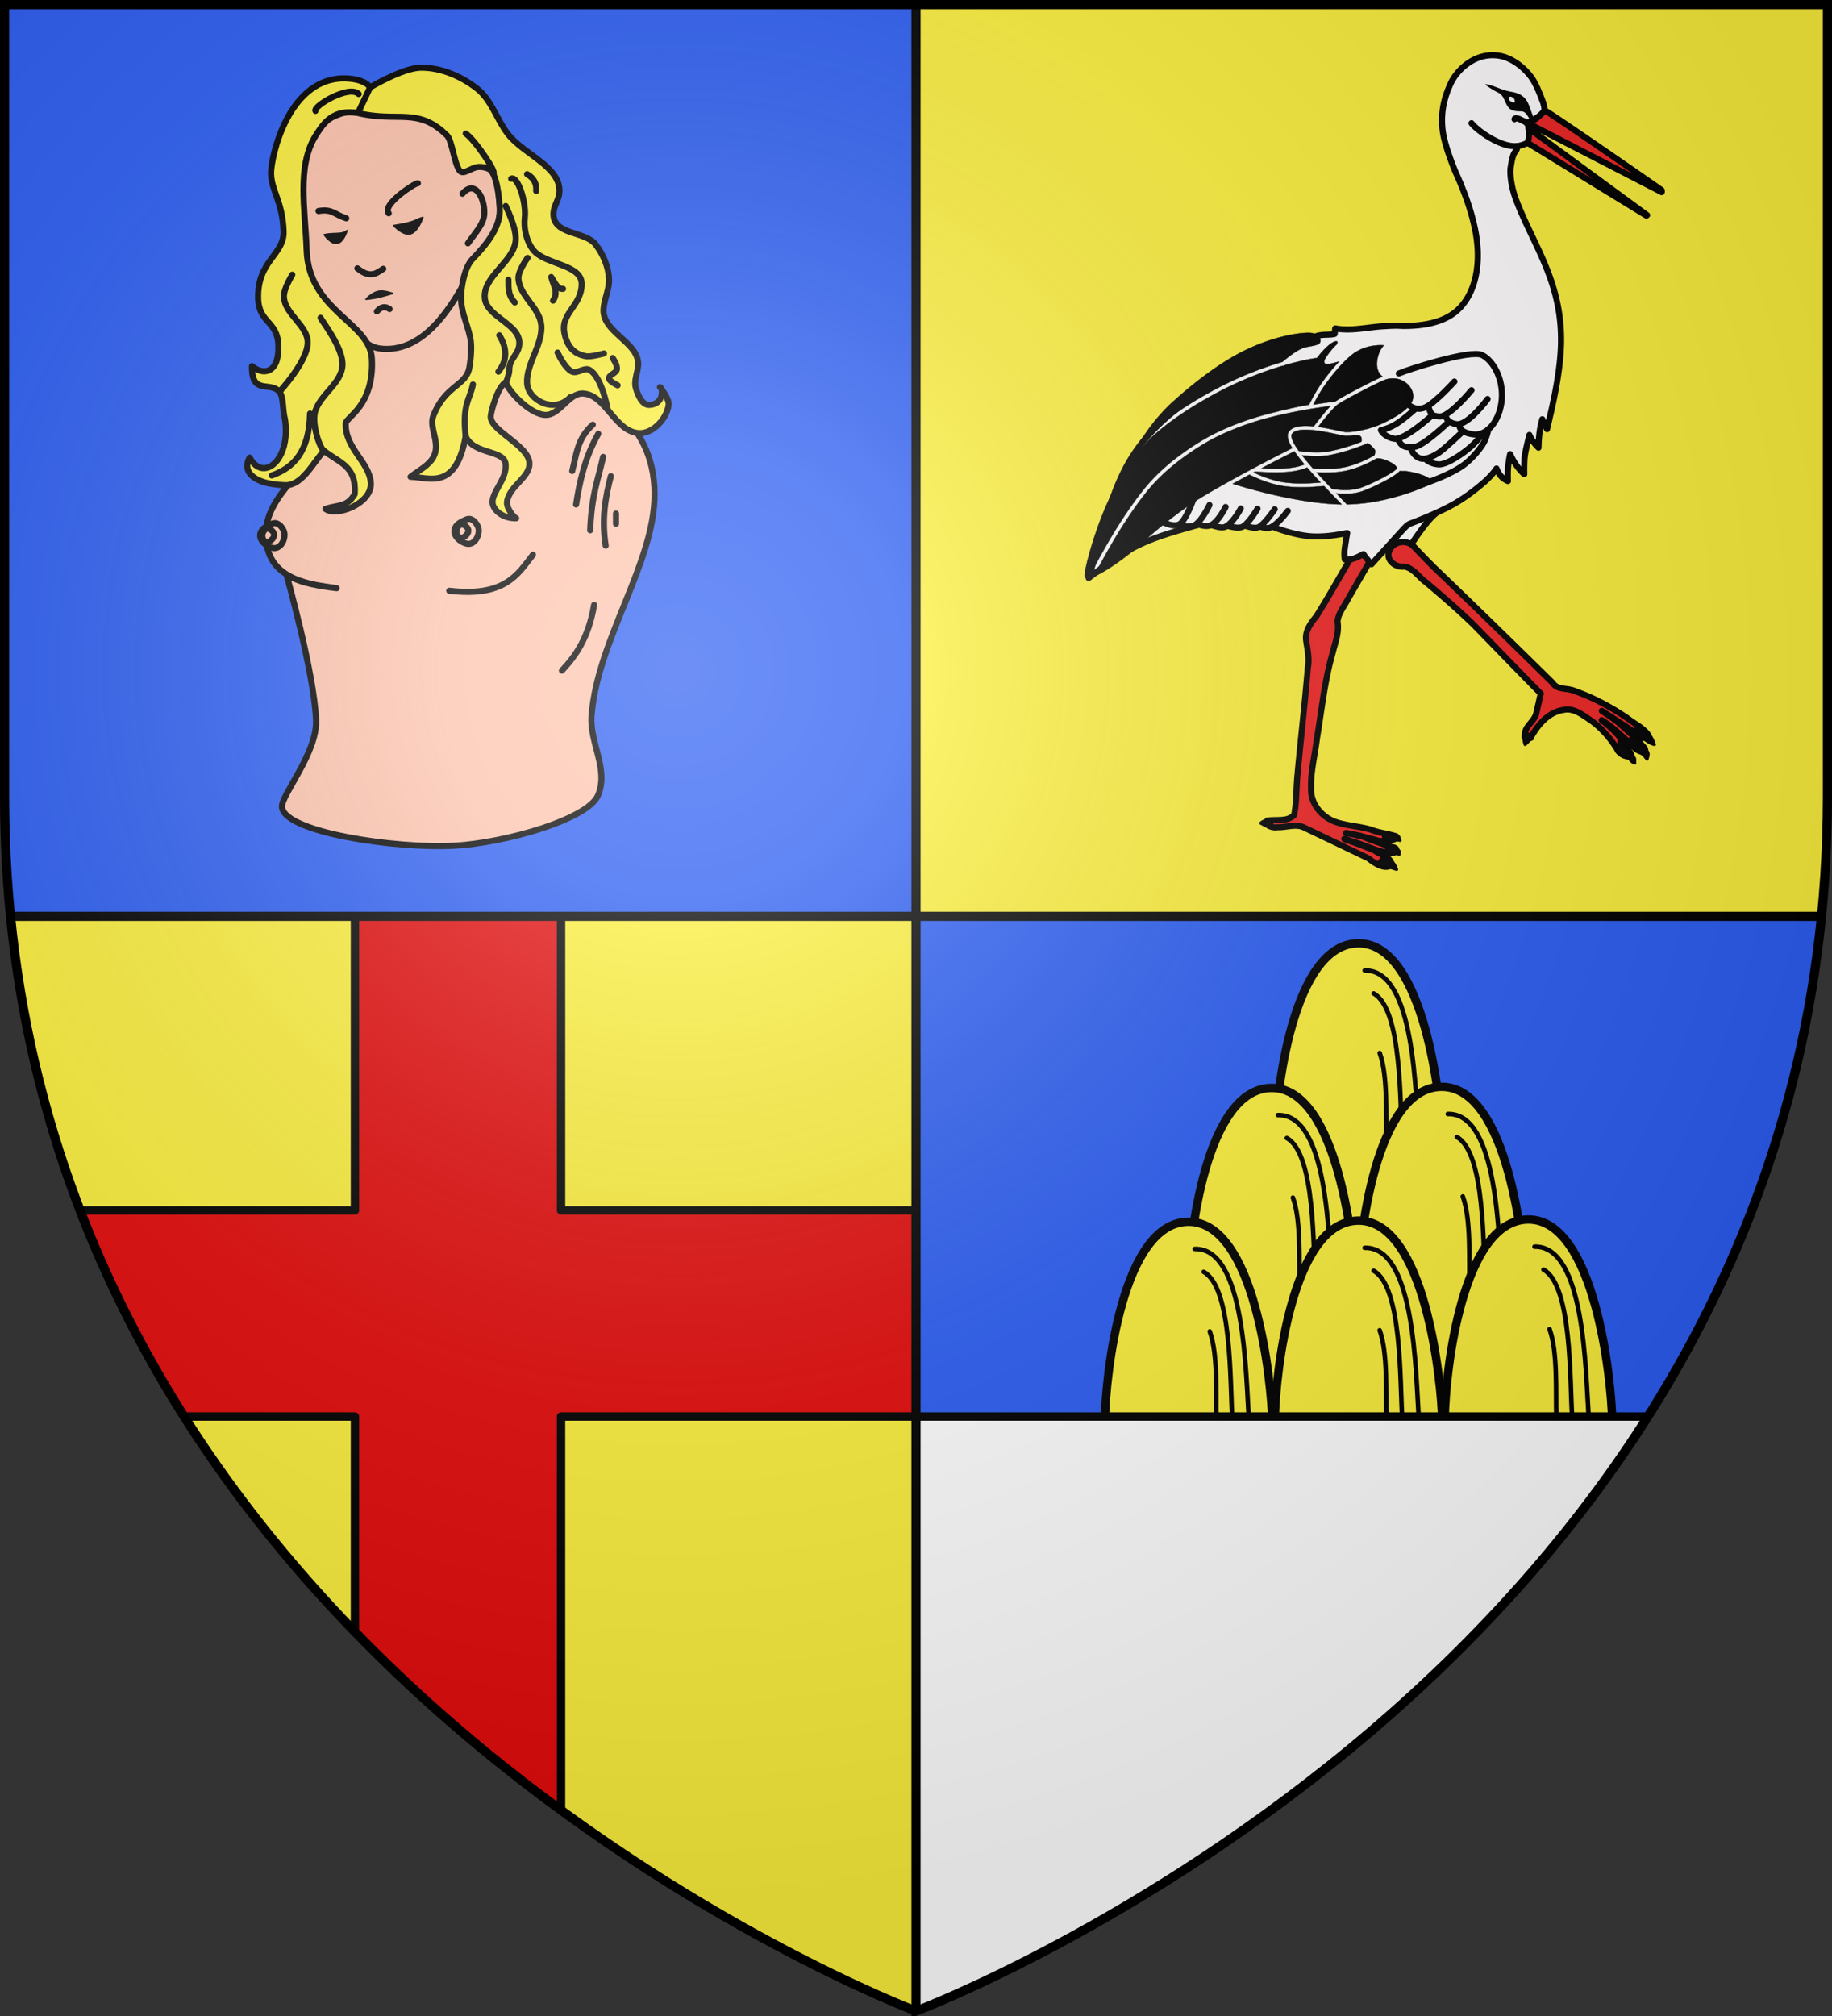 <svg xmlns="http://www.w3.org/2000/svg" xmlns:xlink="http://www.w3.org/1999/xlink" width="600" height="660"><rect width="100%" height="100%" fill="#333333" stroke="none"/><radialGradient id="f" cx="221.445" cy="226.331" r="300" gradientTransform="matrix(1.353 0 0 1.349 -77.63 -85.747)" gradientUnits="userSpaceOnUse"><stop offset="0" stop-color="#fff" stop-opacity=".314"/><stop offset=".19" stop-color="#fff" stop-opacity=".251"/><stop offset=".6" stop-color="#6b6b6b" stop-opacity=".125"/><stop offset="1" stop-opacity=".125"/></radialGradient><clipPath id="e"><path d="M300 658.397S1.5 546.095 1.5 260.688V1.5h597v259.188c0 285.407-298.5 397.71-298.5 397.71"/></clipPath><clipPath id="a"><path d="M312.575 617.762S60.548 522.916 60.548 281.873v-218.9h504.054v218.9c0 241.043-252.027 335.889-252.027 335.889"/></clipPath><path fill="#fcef3c" d="M300 658.5S1.5 546.28 1.5 261.078V1.5h597v259.578C598.5 546.278 300 658.5 300 658.5"/><path fill="#e20909" stroke="#000" stroke-linecap="round" stroke-linejoin="round" stroke-width="2.75" d="M116.25 300v96.25H26.232c9.369 24.36 20.976 46.834 34.077 67.5h55.941v70.492c22.13 22.798 45.323 42.175 67.5 58.38V463.75H300v-67.5H183.75V300z"/><path fill="#2b5df2" fill-rule="evenodd" d="M300 300v358.397S571.041 556.543 596.567 300zM1.5 1.5l-.086 260.93c-.004 13.58.673 24.762 1.947 37.57H300V1.5z"/><g stroke-width=".844" clip-path="url(#a)" transform="matrix(1.184 0 0 1.184 -70.213 -73.064)"><g id="b" fill="#fcef3c" stroke="#000" stroke-linecap="round" stroke-linejoin="round" stroke-width=".83"><path stroke-width="2.283" d="M411.91 403.824s.23-18.261.345-26.198c.18-12.47 4.728-53.816 22.745-53.816 18.016 0 22.592 43.597 22.745 54.703l.344 25.007" transform="matrix(1.018 0 0 1.017 -7.72 -6.779)"/><path stroke-width="1.245" d="M442.574 377.332c-.212-6.363.45-17.415-1.842-23.7m6.137 23.915c-.672-9.905.006-35.816-7.782-40.107m12.292 40.322c-.878-12.952-1.073-46.893-14.72-46.562" transform="matrix(1.018 0 0 1.017 -7.72 -6.779)"/></g><use xlink:href="#b" width="100%" height="100%" transform="translate(-24.009 39.991)scale(1)"/><use xlink:href="#b" width="100%" height="100%" transform="translate(22.99 39.682)scale(1)"/><use xlink:href="#b" width="100%" height="100%" transform="matrix(1 0 0 1 -47.012 76.988)"/><use xlink:href="#b" width="100%" height="100%" transform="matrix(1 0 0 1 -.012 76.68)"/><use xlink:href="#b" width="100%" height="100%" transform="matrix(1 0 0 1 46.987 76.37)"/></g><path fill="#fff" stroke="#000" stroke-linejoin="round" stroke-width="2.75" d="M300 658.397c100.394 0 244.89-107.51 244.89-194.647H300" clip-path="url(#e)"/><g stroke-width=".993"><g stroke="#000" stroke-linecap="round" stroke-linejoin="round" stroke-width="1.985"><path fill="#fff" d="m443.767 174.885 19.444-3.016c-4.625.93-10.521 11.496-13.037 14.736-5.028 4.387-5.225-5.442-6.407-11.72" transform="matrix(1.008 0 0 1.008 6.279 -6.793)"/><path fill="#ee2424" d="M433.81 186.083c-4.174 6.904-8.037 14.003-12.34 20.824-1.816 2.21-3.713 4.731-3.331 7.78.414 2.955 1.124 5.934.557 8.926-.94 11.556-2.3 23.074-3.336 34.62-.464 4.39-.27 8.867-1.09 13.203-2.209 2.305-5.88 1.365-8.76 1.837-.834 1.612 1.788 2.434 3.309 2.143 3.005.115 6.239-1.333 9.018.274 6.88 3.273 13.758 6.575 20.621 9.87 1.91 1.578 5.478 3.866 7.429 2.043.071-2.357-3.858-3.392-5.488-4.621-3.28-1.369-6.418-2.572-9.685-3.622-.903-.677 2.608.87 3.514.998 3.737 1.188 7.332 3.022 11.246 3.535 1.944.028 3.036-1.775.492-2.058-3.238-1.086-6.151-2.016-9.322-3.353-1.423-.523-5.502-1.206-5.502-1.206s6.056 1.2 9.735 2.317c1.454.693 7.088.33 6.464-1.235-2.644-.904-5.55-1.107-8.18-2.173-3.885-1.12-7.88-1.227-11.69-2.577-4.384-1.661-7.882-5.88-7.717-10.71-.2-5.397 1.213-10.679 1.857-16.008 1.558-9.307 2.484-18.753 5.081-27.853.805-3.425 2.288-6.848 1.65-10.431.224-2.57 2.018-4.719 3.2-6.975l9.211-15.903zm55.43 59.433c-.639 1.722 1.944.593 2.353-.04 2.275-3.802 5.569-7.53 10.195-8.175 3.468-.74 6.367 1.78 9.054 3.54 3.488 2.536 6.321 5.869 8.56 9.534.457 1.394 6.192 2.86 3.811.532-2.027-3.904-4.95-7.196-9.049-10.27 4.273 2.48 7.474 6.358 11.4 9.286 1.322.678 4.037 1.184 1.995-.844-2.61-2.956-5.145-5.162-8.086-7.768-1.246-1.057-5.25-3.686-5.25-3.686s8.566 5.522 12.784 8.389c.633-.266 2.854.315 2.3-.585-1.772-2.416-4.55-3.656-6.858-5.488-5.202-3.545-10.921-6.625-16.88-8.712-2.495-1.209-5.72-.196-7.339-2.73-12.81-12.62-25.688-25.182-38.68-37.614a350 350 0 0 1-6.344-6.554c-2.175-2.423-6.546-1.912-7.917 1.08-1.587 2.948 1.804 5.803 4.683 5.334 3.059.463 4.73 3.41 7.1 5.097 5.265 4.445 10.497 8.955 15.446 13.749 7.299 7.453 14.518 14.984 21.86 22.395l-1.422 6.32c-.638 2.887-3.932 4.31-3.715 7.21" transform="matrix(1.008 0 0 1.008 6.279 -6.793)"/><path fill="#fffdfd" d="M478.227 24.668c-6.613.255-11.524 5.53-13.17 9.316-1.29 2.89-3.54 8.281-2.48 15.623.675 4.69 3.676 12.063 4.382 13.625 1.97 4.357 4.57 10.786 6.021 17.721 2.408 11.515.158 21.553-6.017 26.854-3.856 3.309-9.846 4.92-17.807 4.787-1.711-.136-3.465-.033-5.16.068-.484.029-.97.059-1.453.082-1.418.108-2.847.28-4.227.45-3.362.41-6.841.833-10.228.294l-.486-.078-.05.49q-.061.649-.138 1.297c-.805.212-1.647.231-2.53.254-.723.02-1.471.04-2.212.172l-.61.107s-8.767 2.68-15.093 4.95l-.262.433-21.605 11.965c-27.28 18.081-28.34 29.843-37.616 61.39 13.486-10.544 18.845-12.628 35.403-17.19 0 0 7.242-1.605 12.437-1.23 5.195.376 11.744 1.718 11.744 1.718s6.659 2.72 12.55 3.154c5.554.41 11.266-1.026 11.82-1.043l.05-.002c-.163.801-.667 3.932-.736 4.635a14.1 14.1 0 0 0-.102 3.523l.037.373.374.043c1.908.217 3.571-.648 5.177-1.484q.255-.136.512-.266c.662 1.104 2.629 3.297 2.629 3.297s10.151-11.172 10.394-11.432c.774-.823 1.504-1.6 2.52-1.892 0 0 8.524-3.15 14.18-6.418 4.993-2.886 9.137-6.555 10.197-7.524 1.185-1.149 2.385-2.392 3.33-3.814.312.803.934 1.984 1.672 2.713.962.95 2.04 1.35 2.04 1.35s-.112-1.985.028-4.118c.117-1.76.46-3.611.688-4.623.644 1.415 1.243 2.506 2.252 3.916 1.07 1.495 2.338 2.598 2.338 2.598s-.074-4.069.173-5.875c.31-2.263 1.485-6.773 1.51-6.871.224.58.809 1.62 1.428 2.435.746.984 1.521 1.702 1.521 1.702s.006-2.085.274-4.39c.206-1.777.628-3.694.957-4.845.23.721 1.54 3.215 1.54 3.215s.934-3.897 1.767-7.684c1.1-5.003 2.43-12.146 2.722-18.533.953-20.87-8.644-32.846-14.521-48.168-1.693-4.41-2.06-8.796-1.815-10.488.094-.443.167-.934.237-1.408.208-1.422.716-3.288 1.265-3.791s.7-1.686.703-1.86c1.342-.176 2.57-.71 3.666-1.187 1.102-.465 1.176-1.807.9-2.815-.406-1.335-.84-2.61-1.677-3.66l.082.016c.371.069 1.866-.596 3.203-1.467 1.24-.807 2.333-1.81 2.502-2.119l.049-.139c.174-.936-.08-1.823-.326-2.681-1.16-3.16-2.482-6.567-4.235-8.785-2.628-3.328-6.347-5.83-9.785-6.47a13.2 13.2 0 0 0-2.933-.216" transform="matrix(1.008 0 0 1.008 6.279 -6.793)"/><g fill="none"><path d="M486.6 54.179c-5.33.506-13.045-5.194-14.716-7.43M490.318 46.819c-1.685-.848-2.754-1.374-2.96-1.453-1.462-.557-1.508.076-1.508.076" transform="matrix(1.008 0 0 1.008 6.279 -6.793)"/></g></g><path fill="#010101" d="M486.512 27.604c.232-.285 2.992.731 2.992.731 1.709.674 3.44 1.347 5.216 1.676q.288.054.576.095l.015.002.018.003c.913.182 2.156.477 3.187 1.257 1.64 1.167 2.228 2.96 2.83 4.67.234.674.471 1.353.75 1.963l.098.213.37.806-1.333.451s-1.024-1.765-1.376-2.179c-.354-.412-.738-.698-1.288-.83q-.28-.009-.58-.013c-.598-.013-1.243-.022-1.879-.138-.809-.146-1.49-.479-1.986-1.03-.568-.653-.888-1.403-1.214-2.131-.438-1-.856-1.901-1.641-2.502-.461-.254-.943-.498-1.414-.737-.286-.146-3.574-2.021-3.341-2.307"/><path fill="#fff" d="M496.039 33.522c.252-.169-.055-1.069-.184-1.258-.306-.445-1.255-.8-1.516-.52-.26.28-.3.81.132 1.218.248.235 1.227.787 1.568.56"/><g stroke="#000" stroke-linecap="round" stroke-linejoin="round"><g stroke-width="1.985"><g fill="none"><path d="M448.272 128.047c2.63-1.188 23.368-7.92 27.093-5.97 3.724 1.949 6.834 7.765 6.358 14.278-.476 6.512-4.478 12.265-9.56 11.426-5.084-.84-4.107-3.278-4.107-3.278" transform="matrix(1.008 0 0 1.008 6.279 -6.793)"/><path d="M456.522 163.735s6.577-1.94 11.767-5.254c3.788-2.418 6.484-6.266 7.094-7.169 1.446-2.141 1.985-5.151 1.985-5.151" transform="matrix(1.008 0 0 1.008 6.279 -6.793)"/><path d="M459.15 141.565s-9.063 8.297-12.405 7.677-4.301-2.79-4.301-2.79 2.6-.46 5.343-2.255c2.743-1.796 5.828-4.658 5.828-4.658m10.91 4.203s-7.892 7.546-11.035 8.114c-4.452.805-4.877-1.567-5.446-2.268m20.915-2.612s-5.862 5.617-7.765 6.835-4.19 2.291-5.793 1.858c-2.495-.673-3.176-3.21-3.176-3.21m23.301-5.02s-1.537 2.357-3.913 4.43c-2.376 2.074-7.698 5.905-10.489 5.7s-4.185-1.72-4.185-1.72m9.391-25.182s-6.425 7.077-9.445 8.355c-.092.039-1.096.536-2.25.494-1.189-.043-2.542-.637-3.58-1.628m20.83-4.409s-7.313 8.91-10.49 8.53c-.402-.048-1.698-.034-2.374-.755-.906-.967-1.17-2.732-1.17-2.732m19.266-2.185s-6.446 8.756-10.111 8.18c-3.665-.575-3.518-3.062-3.518-3.062" transform="matrix(1.008 0 0 1.008 6.279 -6.793)"/></g><g fill="#fff"><path d="M412.19 172.67c-1.354 1.792-4.439 5.563-6.573 5.592-2.135.03-5.032-1.615-5.032-1.615" transform="matrix(1.008 0 0 1.008 6.279 -6.793)"/><path d="M407.946 172.137s-3.577 5.266-5.436 5.889c-2.311.774-7.528-1.999-7.528-1.999" transform="matrix(1.008 0 0 1.008 6.279 -6.793)"/><path d="M402.36 171.952s-3.186 5.375-5.206 6.016c-2.405.764-8.073-1.692-8.073-1.692" transform="matrix(1.008 0 0 1.008 6.279 -6.793)"/><path d="M396.922 171.878s-3.305 6.257-6.016 6.179-6.307-1.999-6.307-1.999" transform="matrix(1.008 0 0 1.008 6.279 -6.793)"/><path d="M391.989 171.388s-2.476 5.076-4.943 5.98-6.14-1.383-6.14-1.383" transform="matrix(1.008 0 0 1.008 6.279 -6.793)"/><path d="M386.74 170.754s-2.935 6.182-5.439 6.825-5.895-.635-5.895-.635" transform="matrix(1.008 0 0 1.008 6.279 -6.793)"/><path d="M382.095 167.336s-2.824 8.333-5.025 9.627c-2.2 1.296-5.958-.935-5.958-.935" transform="matrix(1.008 0 0 1.008 6.279 -6.793)"/></g></g><path stroke-width=".099" d="M409.835 164.448q.3.057.606.106c5.207.837 11.395.23 13.505.027 2.216 2.33 4.29 4.443 5.744 5.984-.276-.005-.55-.004-.827-.015-4.891-.161-10.06-.857-14.891-1.755-5.638-1.047-10.82-2.367-14.59-3.425a154 154 0 0 1-5.074-1.512 502 502 0 0 1 5.431-2.958c1.1.566 5.377 2.669 10.096 3.548m30.468-9.8c-.186.096-.416.227-.746.404a44 44 0 0 1-1.946.993c-1.592.76-3.736 1.65-6.167 2.253-3.88.974-9.427.796-10.99.495l-.028.15a83 83 0 0 1-3.626-4.347c2.183.272 5.708.527 8.742-.007 5.131-.913 10.472-2.958 12.07-3.673.213-.098.34-.154.468-.233l.007.001c.173.013.73.36 1.2.815.48.448.942.988 1.164 1.316.128.157.168.594.077 1.042a5 5 0 0 1-.225.79zm-12.365 12.305c2.055.234 5.44.382 8.41-.657 1.956-.692 4.448-1.823 6.684-2.983 2.24-1.166 4.192-2.33 5.15-3.194.161-.153.3-.29.414-.448l.006.112s.372-.02.846-.027c.472-.01 1.051-.001 1.4.043.11.013.504.069 1.048.17 1.28.236 3.445.732 5.072 1.498a8.1 8.1 0 0 1 2.056 1.373c.266.239.472.487.605.669l-.196.095c-.439.212-1.084.514-1.913.876a78 78 0 0 1-6.929 2.63c-5.185 1.694-12.008 3.326-19.216 3.453-.858-.94-2.057-2.181-3.437-3.61zm-74.098 18.368c3.268-5.74 7.667-12.847 12.657-19.043 6.393-7.94 15.097-13.455 19.488-16.004 4.522-2.629 11.738-5.675 19.2-7.66 8.18-2.177 16.965-3.5 20.837-4.024l.072-.009c-.905.947-1.89 2.114-2.8 3.228a118 118 0 0 0-2.668 3.413c-2.246-.232-4.413-.235-6.058.314-.887.3-1.656.797-2.12 1.574a2.1 2.1 0 0 0-.258.699c-.135.763.062 1.575.429 2.47.26.625.617 1.293 1.049 1.998-2.902 1.454-17.469 8.807-28.78 15.548-6.436 3.835-11.427 7.979-13.842 9.905a107 107 0 0 0-6.78 5.906c-1.998 1.898-9.079 7.505-13.901 9.83a15 15 0 0 1-1.237.542l.724-1.377a245 245 0 0 1 3.988-7.31m51.025-43.902c-7.575 2.017-14.852 5.084-19.5 7.784-4.45 2.586-13.269 8.156-19.83 16.298-7.583 9.414-13.755 20.81-16.779 26.55-.516.983-.947 1.808-1.27 2.417-.29.042-.537.048-.714.008-.285-.063-.38-.139-.48-.316-.1-.182-.171-.563-.082-1.174q.058-.4.151-.905c.79-4.263 3.463-13.508 6.89-21.297 1.726-3.922 3.685-7.484 5.26-10.145 1.115-1.884 3.055-4.552 4.869-6.79 2.082-2.567 4.031-4.637 4.943-5.456 4.144-3.721 10.251-8.314 19.66-13.455 8.663-4.734 16.654-7.659 22.65-9.426l.116.131.285-.248c4.838-1.404 8.318-2.04 9.712-2.264.449-.072.675-.101.675-.102l.26-.033.157-.21c.001 0 .185-.248.509-.646.323-.399.781-.942 1.31-1.514 1.052-1.145 2.435-2.403 3.493-2.84.494-.21.81-.228.947-.199.136.035.13.048.175.12.038.074.061.243.026.426-.04.249-.198.494-.285.546-.395.299-.941.903-1.579 1.661-.626.751-1.289 1.62-1.76 2.348-.314.5-.547.883-.64 1.316-.026.17-.068.467.222.774.172.15.312.177.425.202.467.069.94-.032 1.598-.162.64-.137 1.385-.331 2.1-.53l.51-.146c-2.029 2.141-4.08 4.7-5.786 7.143-2.387 3.435-3.981 6.888-3.99 6.906-4.225.71-9.177 1.879-14.248 3.228zm42.763 17.486a1 1 0 0 1-.045.062 2 2 0 0 1-.232.239 9 9 0 0 1-.917.702c-.779.536-1.852 1.173-3.051 1.822-2.397 1.297-5.308 2.646-7.446 3.4-3.61 1.29-8.316.58-9.398.373-1.347-1.4-2.8-2.923-4.233-4.482q-.395-.428-.785-.859c2.45.202 6.782.177 10.222-.666 2.46-.611 4.618-1.494 6.245-2.262 1.614-.762 2.755-1.437 3.002-1.548l.011-.005c.182-.08.72-.1 1.36.026 1.692.295 4.16 1.467 4.973 2.476.279.333.33.569.302.688q-.002.015-.007.03zm-19.8-21.899q-.083.06-.171.127c-.807.097-3.502.437-7.158 1.033.182-.369.454-.906.806-1.56a49 49 0 0 1 2.815-4.615c3.087-4.457 7.526-9.4 10.38-11.057 3.52-2.071 7.074-2.174 8.893-2.047-.74.85-1.678 2.288-2.073 4.404q-.073.393-.119.818c-.207 1.884.284 3.237.928 4.102.279.373.57.655.843.866-.079.03-.155.056-.233.09-3.145 1.352-12.648 6.293-14.91 7.84m-17.396-12.723c-6.082 1.782-14.214 4.748-23.041 9.572-9.483 5.18-15.675 9.83-19.892 13.618a67 67 0 0 0-4.122 4.028 89 89 0 0 1 3.49-5.304c2.38-3.337 5.372-6.608 7.798-8.81 5.447-4.95 12.214-10.373 18.983-14.377 6.203-3.67 12.067-5.763 16.686-6.912 4.608-1.151 8.014-1.352 9.16-1.259q.26.02.505.066c.944.175 1.717.62 2.204 1.146.492.53.679 1.106.587 1.585q-.01.049-.026.107c-.08.275-.201.444-.42.617-.218.17-.547.322-.978.451-.86.262-2.088.425-3.475.733-1.567.363-3.479 1.652-5.096 2.852a49 49 0 0 0-2.363 1.887m12.438 39.158c-2.65.238-7.868.598-12.232-.107q-.29-.046-.578-.1c-3.755-.696-7.303-2.241-8.983-3.05l.545-.289c1.183.099 5.39.42 8.828.243 3.75-.19 5.835-.662 8.022-1.555q.642.744 1.309 1.494a181 181 0 0 0 3.089 3.364m-8.528-10.122c.906 1.336 2.035 2.782 3.283 4.27-1.928.744-3.777 1.13-7.239 1.315-1.947.102-4.198.036-5.955-.057l-.748-.042a656 656 0 0 1 10.66-5.486m-.938-5.286a.9.9 0 0 1 .106-.293c.266-.445.742-.79 1.457-1.035.71-.244 1.634-.37 2.672-.39 2.08-.046 4.608.312 6.907.74 2.154.4 4.106.856 5.37 1.091q.39.073.697.116c.777.098 2.124.025 3.808-.228l.045.18c0 .001.158-.04.363-.07.195-.036.446-.045.496-.033h0l.023.011q.034.016.087.048c.07.04.16.1.25.17.18.138.355.325.435.477.004 0 .028.087.022.237.005.157-.04.321.03.64a.4.4 0 0 1 .004.178.7.7 0 0 1-.132.289l-.003.005h0l.052.048c-.7.28-1.62.626-2.689.993-2.289.787-5.244 1.665-8.079 2.167-3.433.616-7.827.114-9.56-.17-.907-1.276-1.612-2.439-2.008-3.4-.327-.78-.428-1.407-.353-1.77zm17.378-.996c-.175-.025-.392-.06-.64-.106-1.212-.225-3.186-.687-5.37-1.092a69 69 0 0 0-2.728-.446c.507-.664 1.31-1.702 2.206-2.805 1.505-1.858 3.333-3.928 4.277-4.563 2.06-1.423 11.695-6.442 14.697-7.722 1.568-.67 3.06-.791 4.395-.544h.005a6.87 6.87 0 0 1 4.108 2.447c.951 1.2 1.387 2.638 1.137 3.973a4.1 4.1 0 0 1-.636 1.549c-1.044 1.566-3.133 3.652-9.337 6.567-2.322 1.092-4.98 1.836-7.25 2.275-2.257.442-4.185.566-4.865.467z" transform="matrix(1.008 0 0 1.008 6.279 -6.793)"/><path fill="#ee2424" stroke-width="1.985" d="M490.355 48.314c.313 1.607.254 3.168-.18 4.62a.28.28 0 0 0 .124.317c1.496.899 37.9 23.21 38.266 23.436q.021.014.046.023c.111.043.24.01.317-.087zm43.317 20.827c.066-.124.043-.607-.072-.688-1.418-.999-34.768-24.153-37.735-25.747a.28.28 0 0 0-.34.062c-1.006 1.142-2.13 2.298-3.515 3.012-.539.272-1.072.686-1.356 1.184z" transform="matrix(1.008 0 0 1.008 6.279 -6.793)"/><path fill="#020202" d="M407.003 272.883s-2.026.355-2.585.56c-.557.204-.992.642-.992.642s1.708.98 2.254 1.08c.548.102 1.316-.345 1.316-.345zm36.073 4.59c1.518.126 3.078.085 4.54.57.716.228.834 1.045 1.02 1.666-1.725-.468-3.358.565-5.084.26zm.711 3.319c1.688.516 3.341 1.248 4.664 2.444q-.015.453-.037.917c-1.227-.34-2.484-.098-3.73-.098zm2.46 6.099c.715.538.968 1.436 1.305 2.225-.808-.248-1.6-.545-2.421-.75-1.354-.288-2.805-.06-4.11-.586l1.978-2.66zm79.182-44.536.019.013.018.013c.388.283.805.54 1.245.808.546.336 1.668 1.116 1.697 1.132 1.544.9 2.341 2.59 2.892 4.217-1.194-.267-2.175-.978-3.162-1.665q-.434.024-.837.04l-.205.008-.168-.116c-.673-.464-2.082-1.39-2.082-1.39zm-.706 4.048.234.177c1.22.916 2.472 1.86 3.288 3.202.28.338.542.691.778 1.07.5.76.117 1.657-.111 2.439-.626-.727-1.152-1.65-2.115-1.971a5.5 5.5 0 0 1-1.137-.506 3.5 3.5 0 0 1-.822-.552q-.12-.104-.24-.213l-.054-.046c-.298-.263-.594-.53-.88-.79-.728-.662-2.312-1.953-2.312-1.953l-.03-.028zm-4.775.678c1.447 1.53 2.943 3.113 4.169 4.905 0 0 .51.658.696 1.019s.043 1.003.103 1.59c-.665-.248-1.258-.678-1.524-1.28-.052-.12-.524-.374-.721-.391a4.97 4.97 0 0 1-3.706-2.274l-.009-.015zm-29.215-.017c-.427.54-.92 1.028-1.441 1.479-.303-1.06-.615-2.251-.073-3.29.106-.203.227-.396.354-.583 1.65 1.043 3.409 1.76 1.16 2.394" transform="matrix(1.008 0 0 1.008 6.279 -6.793)"/></g></g><g stroke="#000"><g stroke-linecap="round" stroke-linejoin="round"><path fill="#fec3ac" stroke-width="2" d="M120.383 112.06c.633 9.46-3.256 20.467-10.176 29.16-9.44 11.857-22.885 21.224-23.127 33.218-.285 14.167 11.777 16.765 23.186 18.124-4.61-.773-10.947-1.134-16.44-4.426 0 0 8.933 31.693 9.695 47.417.517 10.673-11.183 24.502-11.171 28.45.025 8.413 37.35 13.967 56.698 12.855 16.505-.95 43.417-8.602 46.792-16.438 3.674-8.529-2.81-17.368-2.108-26.132 2.02-25.184 20.631-49.789 20.656-72.494.029-25.994-22.763-33.718-22.763-33.718l-42.577-33.719c-9.203 5.972-6.845 14.254-28.665 17.703"/><path fill="#fec3ac" stroke-width="2" d="M124.707 35.755c4.344.098 7.217 1.566 11.554 1.292 8.106-.514 18.187 8.662 16.842 15.944 1.654-.034 1.048-.555 2.683-.298 6.528 1.026 7.414 7.866 7.899 14.455.649 8.823-4.074 11.978-8.105 17.393-1.22 1.638-2.539 6.3-3.52 8.088-5.187 9.45-13.295 21.361-25.04 21.608-7.828.164-7.965-3.867-17.586-12.22-5.905-5.127-10.135-9.984-10.88-19.819-.045-.594.596-12.666.596-13.71 0-1.042-1.624-8.547-1.192-13.261.786-8.57 5.551-15.298 13.712-18.031 3.53-1.183 9.314-1.524 13.037-1.44"/><path stroke-width=".5" d="M119.867 97.994s1.918-2.334 4.471-2.682c1.557-.213 4.322.745 4.322.745s-2.651.81-4.173 1.192c-2.118.531-4.62.745-4.62.745M134.473 76.536c2.505-.706 4.024-5.365 4.024-5.365-2.751.781-2.184 1.548-9.539 2.682 0 0 3.008 3.389 5.515 2.683m-28.283.298c3.47-.71 5.94.074 7.452-1.341 0 0-1.064 3.888-3.278 4.172-2.092.269-4.174-2.831-4.174-2.831"/><g stroke-width="2"><path fill="none" d="M123.442 101.958c1.194-1.367 2.532-1.911 4.165-.779m-10.572-13.318c1.64 1.192 3.173 2.35 5.515 1.788 1.027-.247 2.98-1.64 2.98-1.64m1.789-18.179c-2.443-2.883 9.09-10.228 9.539-9.835m-32.548 9.09c4.569-.766 5.088 1.09 9.091 2.384m38.063-8.047c4.094-4.816 7.292 1.392 7.153 6.408-.096 3.476-2.845 6.201-5.365 9.835"/><path fill="#fcef3c" d="m117.228 36.993 3.998-8.386s10.714-6.426 16.675-6.462c6.524-.038 13.201 2.826 18.332 6.855 4.725 3.71 6.45 10.157 10.135 14.901 5.202 6.7 17.366 10.65 16.841 19.074-.145 2.322-1.81 4.383-1.937 6.706-.405 7.422 10.373 5.819 13.86 10.431 2.41 3.186 4.138 7.186 4.323 11.176.16 3.456-1.585 6.531-1.789 9.984-.431 7.32 10.848 10.56 11.327 17.435.194 2.786-1.538 5.667-.745 8.345.663 2.239 1.987 5.544 4.322 5.513 5.044-.066 4.568-5.811 3.577-5.811 0 0 3.097 3.673 2.832 5.811-.56 4.513-5.146 9.472-9.688 9.24-7.904-.406-10.856-12.59-18.332-12.965-4.732-.238-7.634 7.17-12.37 7.004-5.227-.184-12.61-8.333-12.818-10.73-2.66 1.024-5.067 9.77-5.067 11.326 0 4.602 12.061 9.217 12.668 14.901.523 4.889-6.46 7.525-7.303 12.816-.357 2.241 2.385 5.394 2.981 5.513-4.517.146-7.806-2.9-7.75-5.364.08-3.507 4.506-7.307 4.322-12.07-.2-5.211-10.305-3.137-13.115-9.389-3.275 17.935-11.863 13.403-18.034 13.263 2.6-2.059 5.918-3.639 7.452-6.408 2.589-4.673-1.568-9.53 0-13.56 3.925-10.09 10.597-9.679 11.774-15.647.248-1.258 1.039-6.504.298-9.984-1.061-4.985-3.188-8.616-2.98-13.71.148-3.642 1.228-9.422 3.77-12.036 4.9-5.044 9.477-10.889 8.844-17.062 0 0-.347-8.398-2.602-11.658-.685-.991-3.086-1.59-4.687-1.352-2.19.328-4.6 2.64-5.78 1.198-1.781-2.174-2.484-9.88-4.166-11.543-9.549-9.446-16.064-4.166-29.168-7.355m3.998-8.386c-1.037-1.62-3.74-2.664-7.166-2.9-19.616-1.348-25.404 25.996-25.293 31.139.122 5.654 3.738 9.067 4.113 18.817.302 7.853-8.676 9.59-8.329 22.066.227 8.155 6.358 7.27 6.617 15.318.303 9.394-5.103 9.912-8.652 6.816-.172 9.697 5.957 4.78 8.99 8.423 1.471 1.766.991 6.231 1.82 8.913 2.057 13.506-7.197 20.84-11.551 12.619-2.291 3.69-.127 8.676 11.629 9.026 5.54.165 9.001-7.148 12.697-11.278 5.148 4.023 10.78 5.043 10.066 14.228-2.57 4.333-5.39 3.41-9.597 4.815 3.667 2.773 15.42-1.815 14.877-8.608-.545-6.838-8.465-11.235-8.23-19.388.057-2.001 9.324-5.705 8.58-21.091-.588-12.146-20.729-15.551-21.372-35.685-.415-13.008-3.38-27.607 3.121-37.708 2.562-3.98 5.617-8.452 13.682-7.136z"/><g fill="none"><path d="M201.742 171.488v-3.372m-17.705 51.42c4.577-4.885 8.713-10.715 10.539-21.495m3.794-19.388c-1.38-8.8-.077-15.923 1.686-22.76m-6.766 17.728c.49-12.012 2.665-16.722 4.236-24.05m-8.852 15.595c1.194-7.717 2.928-15.434 7.269-23.152m-8.534 12.193c1.36-5.235 1.639-10.687 6.745-15.173m-47.003 54.37c18.174 2.093 22.29-5.186 27.401-11.8M152.527 43.72c3.197 2.191 10.487 13.257 8.972 12.981m-44.017-25.913c-3.178-3.148-15.027 4.025-14.159 5.514m69.304 20.713c2.18 1.245 3.187 3.076 2.981 5.513m25.039 54.689s1.771 2.363 1.341 3.874c-.318 1.12-2.64 1.673-2.533 2.832.083.908 2.831 2.235 2.831 2.235m-19.673-10.73s2.36 5.22 4.77 6.26c1.742.751 4.011-1.532 5.663-.597 4.1 2.322 5.961 12.816 5.961 12.816M181.123 98.44c1.945-2.89-.015-5.22-.597-7.749 1.14 1.673 1.997 4.05 3.875 3.875m-16.99-36.062c2.105-1.053 5.027 7.552 4.471 12.815-.377 3.57.508 7.575 2.683 10.431 3.747 4.922 15.914 4.702 15.947 11.176.036 7.18-6.99 9.587-5.663 16.094.853 4.186 2.912 6.852 7.004 7.6 1.763.322 5.962-.894 5.962-.894m-25.039-31.293s-3.015 4.156-2.98 6.556c.082 5.642 6.784 9.597 7.452 15.2.758 6.366-4.95 12.82-4.62 19.223.294 5.748 9.034 10.127 14.158 4.62m-20.27-38.447c.04 2.484-.244 4.967 2.087 7.451m-2.98-31.591s3.696 7.417 3.278 11.325c-.756 7.072-10.72 11.688-10.134 18.776.506 6.14 11.214 8.444 11.327 14.603.07 3.915-3.305 5.026-3.28 8.941.01 1.42-1.043 4.024-1.043 4.024m-2.235-15.349c2.689 4.372 2.577 8.344-.298 11.921m-10.731 21.16c-1.118-10.761 1.376-11.895 2.384-16.987m-65.875 29.803c7.33-2.615 12.229-7.933 12.519-20.266m3.461-31.346c.422 1.054 7.48 9.883 7.167 15.595-.315 5.726-6.975 9.334-8.853 14.752-1.427 4.117 1.497 12.587 2.791 13.168M95.722 89.932c-.421.843-2.903 4.758-2.74 7.376.35 5.613 7.924 9.34 7.799 14.962-.137 6.168-9.274 16.016-9.274 16.016M152.898 170.006c1.9-.761 3.916 1.9 3.9 3.688-.022 2.41-1.788 4.938-4.11 4.268-2.182-.63-3.925-2.434-3.873-4.03.069-2.163 2.156-3.153 4.083-3.926m-63.605 1.377c1.9-.762 3.916 1.899 3.9 3.688-.022 2.409-1.788 4.938-4.11 4.267-2.182-.63-3.925-2.433-3.873-4.03.069-2.163 2.156-3.153 4.083-3.925"/></g><path fill="#fec3ac" d="M149.513 173.76c-.034.989.437 2.436 1.696 2.318.802-.075 2.129-1.179 2.193-2.242.071-1.183-1.418-2.222-2.318-2.152s-1.551 1.483-1.571 2.076m-63.605 1.376c-.034.989.437 2.436 1.696 2.318.802-.075 2.129-1.179 2.193-2.242.071-1.183-1.418-2.222-2.318-2.152s-1.551 1.484-1.571 2.076"/></g></g><path stroke-width="3" d="M300 658.5V1.5M596.563 300H3.437z"/></g><path fill="url(#f)" fill-rule="evenodd" d="M300 658.5s298.5-112.32 298.5-397.772V1.5H1.5v259.228C1.5 546.18 300 658.5 300 658.5"/><path fill="none" stroke="#000" stroke-width="3" d="M300 658.397S1.5 546.095 1.5 260.688V1.5h597v259.188c0 285.407-298.5 397.71-298.5 397.71z"/></svg>